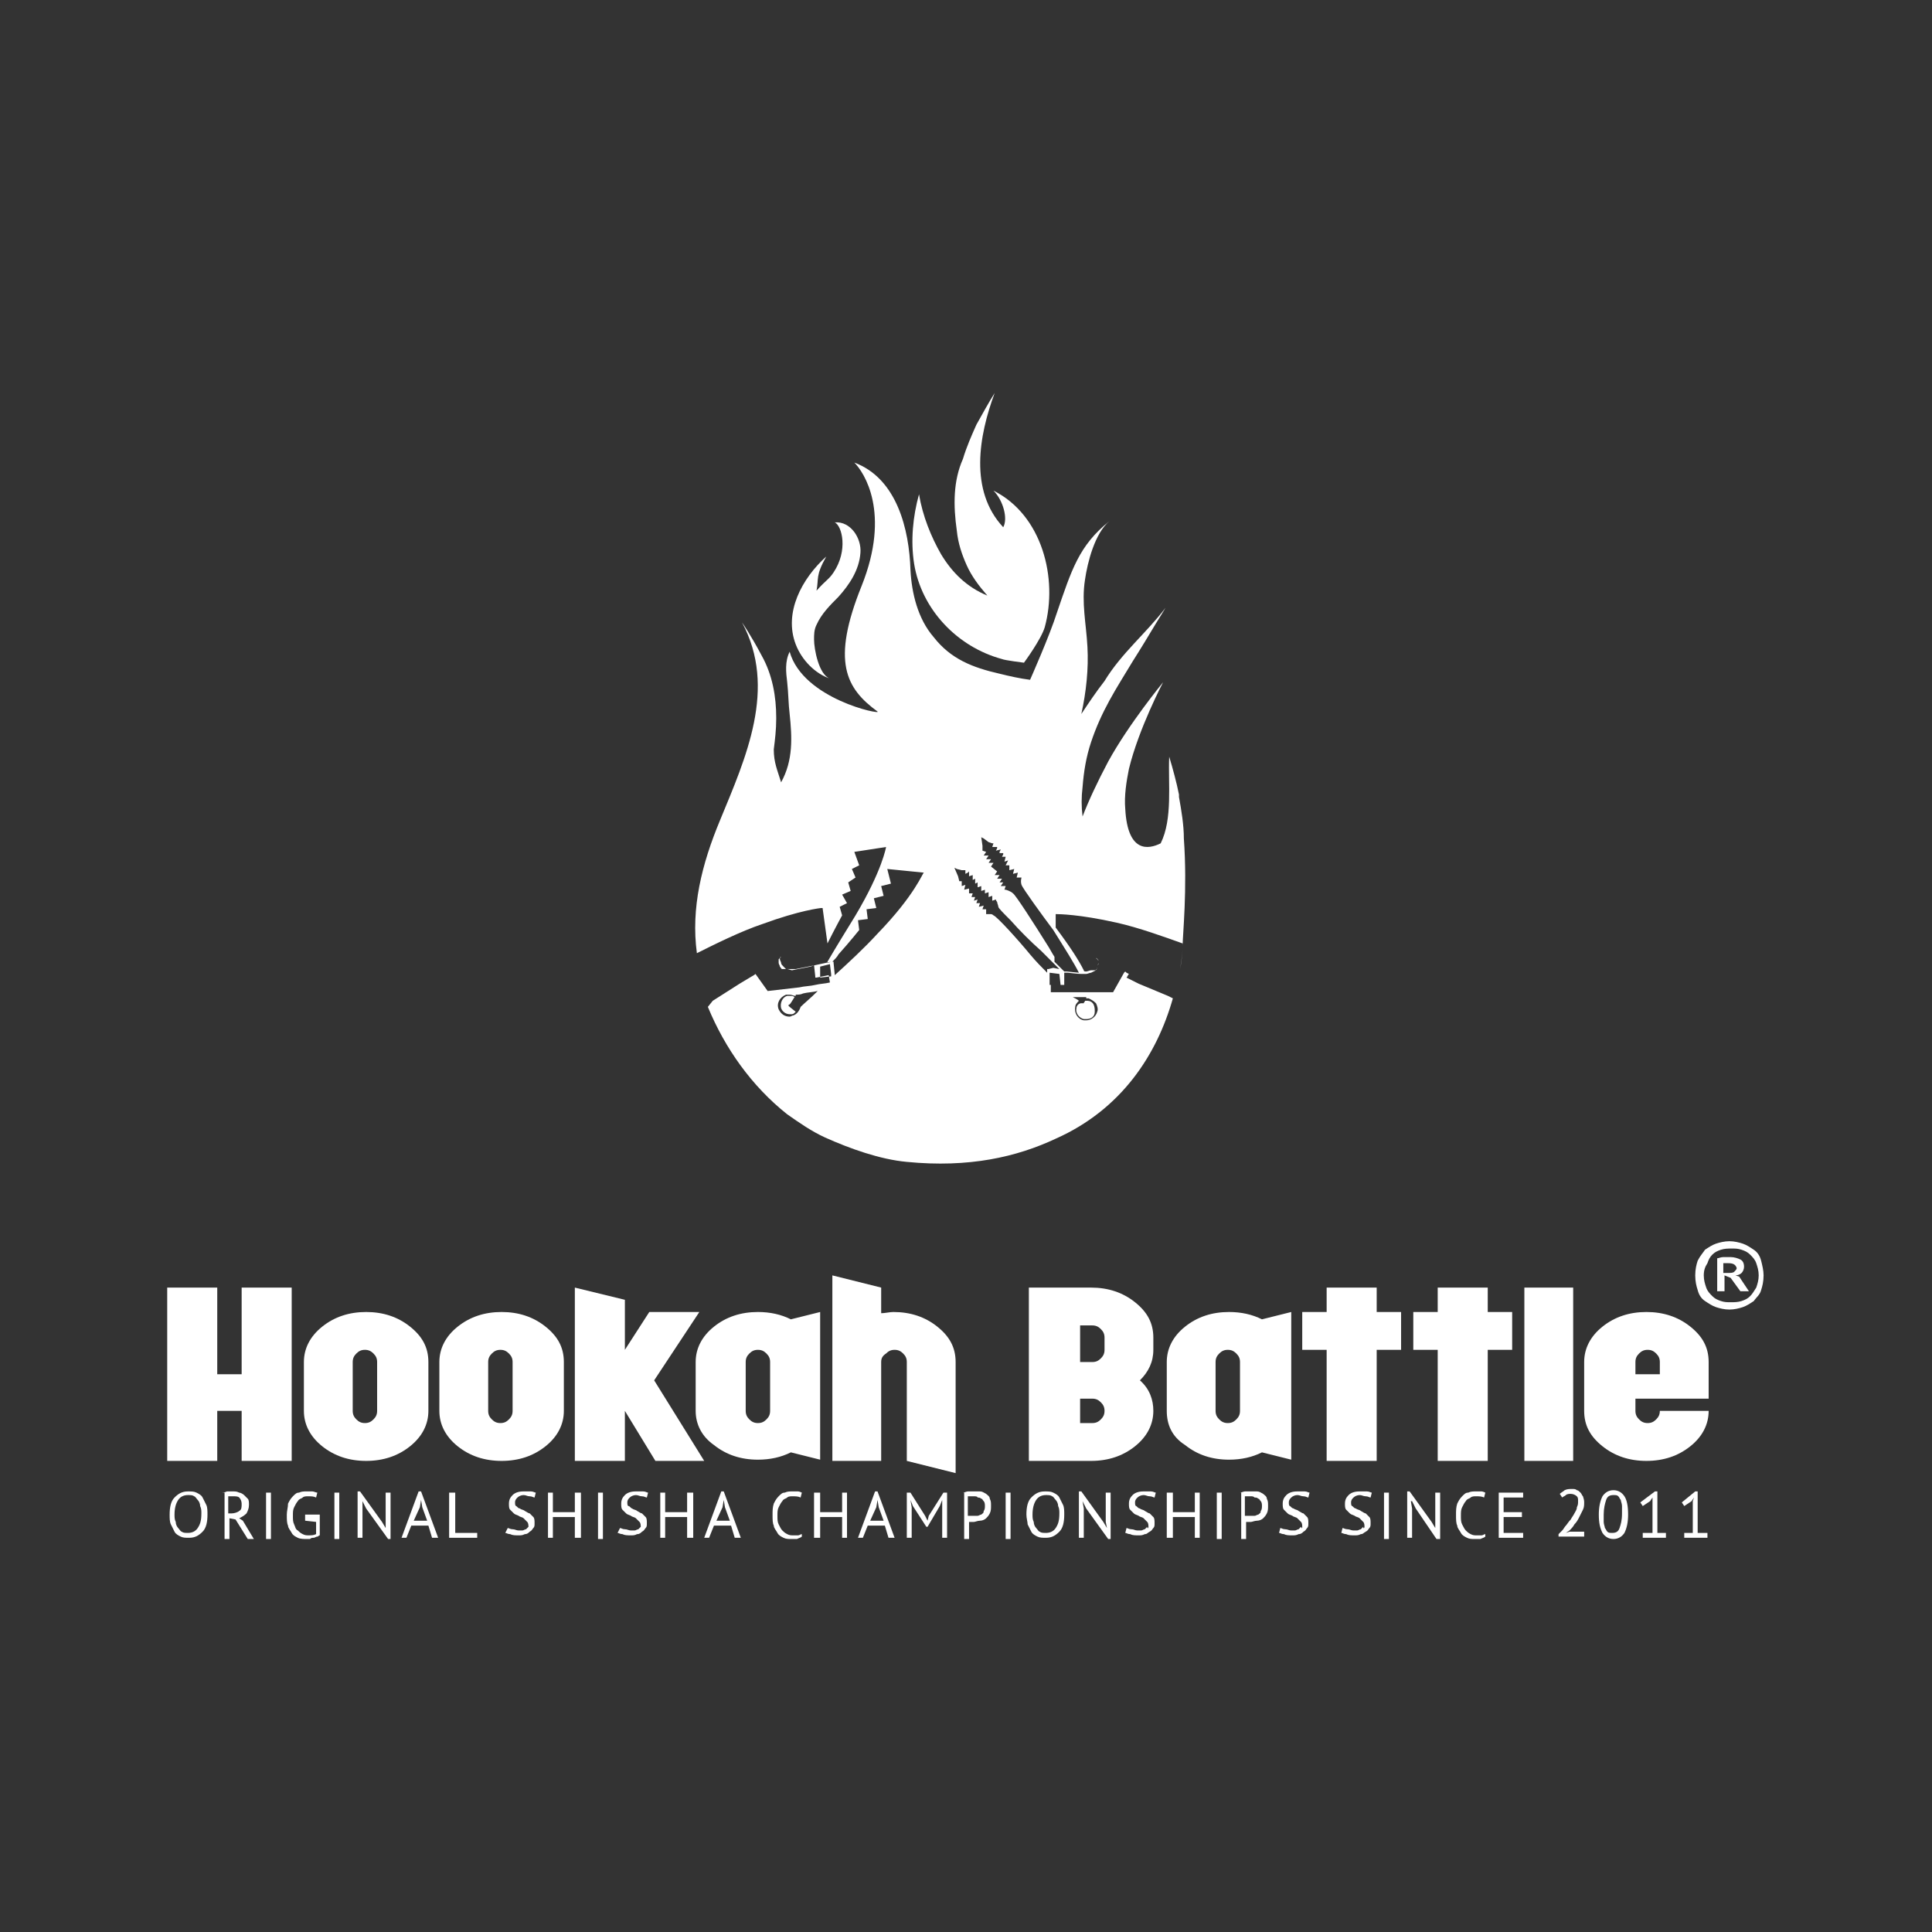 <?xml version="1.0" encoding="UTF-8"?> <!-- Generator: Adobe Illustrator 23.0.4, SVG Export Plug-In . SVG Version: 6.00 Build 0) --> <svg xmlns="http://www.w3.org/2000/svg" xmlns:xlink="http://www.w3.org/1999/xlink" id="Слой_1" x="0px" y="0px" viewBox="0 0 158.3 158.3" style="enable-background:new 0 0 158.3 158.3;" xml:space="preserve"><rect x="0" y="0" width="158.3" height="158.3" fill="#333333" stroke="none"/> <style type="text/css"> .st0{fill-rule:evenodd;clip-rule:evenodd;fill:#FFFFFF;} .st1{fill:#FFFFFF;} </style> <g> <g> <path class="st0" d="M88.2,82.6c-0.1,0.4,0.2,0.8,0.6,0.9c0.1,0,0.1,0,0.2,0c0.4,0,0.7-0.2,0.7-0.6c0-0.2,0-0.4-0.1-0.6 c-0.1-0.2-0.3-0.3-0.5-0.3c-0.1,0-0.1,0-0.2,0c0,0.1-0.1,0.1-0.1,0.2l0,0c-0.1,0-0.2,0-0.2,0l0,0l0,0c0,0,0,0,0,0 C88.4,82.2,88.2,82.4,88.2,82.6z"></path> <path class="st0" d="M68,55.6c-0.9-0.3-1.3-2.4-1.3-3.2c0-0.4,0-0.8,0.2-1.2c0.4-0.9,1.1-1.6,1.8-2.3c0.9-1,1.7-2.2,1.8-3.6 c0.1-1.2-0.8-2.6-2.1-2.5c0.6,0.3,1.1,2.3-0.1,4.1c-0.4,0.6-0.6,0.6-1.4,1.5c0.2-1-0.1-1.2,0.8-2.8c-2,1.8-3.5,4.6-2.5,7.2 C65.7,54.1,66.8,55.2,68,55.6z"></path> <path class="st0" d="M82.1,54c0.2,0.1,1.8,0.3,1.8,0.3s1.4-1.9,1.7-2.9c1.1-4-0.2-9.2-4.2-11.2c0.8,0.8,1.2,2.3,0.8,3 c-2.8-3-2-7.5-0.7-11C81,33,80.5,33.9,80,34.8c-0.4,0.9-0.8,1.8-1.1,2.8c-0.8,1.8-0.8,3.8-0.5,5.9c0.1,1,0.4,1.9,0.8,2.8 c0.4,0.9,1,1.7,1.7,2.5c-1.7-0.7-2.9-1.9-3.8-3.4c-0.8-1.4-1.5-3.1-1.8-4.9c-0.5,1.8-0.7,3.8-0.4,5.7C75.5,49.9,78.4,53,82.1,54z"></path> <path class="st0" d="M64.6,82.4C64.6,82.4,64.6,82.3,64.6,82.4L64.6,82.4c0,0,0-0.1,0.1-0.1c0.1-0.1,0.2-0.3,0.4-0.6 c-0.1-0.1-0.2-0.1-0.4-0.1c-0.1,0-0.2,0-0.2,0c-0.4,0.1-0.6,0.6-0.5,1c0.1,0.3,0.4,0.5,0.7,0.5c0.1,0,0.2,0,0.2,0 c0.1,0,0.2-0.1,0.3-0.2l-0.5-0.4L64.6,82.4z"></path> <path class="st0" d="M97,68.7c0-1.1-0.2-2.3-0.4-3.4c0-0.1,0-0.1,0-0.2c0,0,0,0,0,0c-0.2-1-0.5-2.1-0.8-3.1 c-0.1,2.2,0.3,5.1-0.7,7.1c-1,0.5-2.7,0.8-2.9-2.8c-0.1-1.1,0.1-2.3,0.3-3.3c0.8-3.3,2.8-7.1,2.8-7.1s-2.8,3.4-4.5,6.5 c-0.9,1.7-1.6,3.2-2.1,4.5c-0.1-0.8-0.1-1.6,0-2.4c0.1-1.3,0.3-2.5,0.7-3.7c0.4-1.2,0.9-2.3,1.5-3.4c0.6-1.1,1.3-2.2,1.9-3.2 c0.7-1.1,1.3-2.1,1.9-3.1c0.5-0.8,0.8-1.3,0.8-1.3c-1.6,2.1-3.6,3.7-5,6c-0.7,0.9-1.3,1.8-1.9,2.7c0.4-1.8,0.6-3.7,0.5-5.5 c-0.1-1.9-0.5-3.6-0.2-5.5c0.2-1.4,0.8-3.8,2-4.8c-2.5,2-3.1,4-4.3,7.5c-0.6,1.9-2.2,5.5-2.2,5.5c-0.8-0.1-1.7-0.3-2.5-0.5 c-2.2-0.5-4-1.2-5.4-3c-1.3-1.5-1.8-3.6-1.9-5.5c-0.1-3.3-1.1-7.5-4.6-8.8C70.8,38.7,73,42,70.6,48c-2.5,6.2-1.3,8.4,1.3,10.3 c0.4,0.3-6.1-1-7.2-4.9c-0.4,0.8-0.3,1.7-0.2,2.5c0.1,0.9,0.1,1.8,0.2,2.6c0.2,1.9,0.3,3.8-0.7,5.6c-0.3-1-0.6-1.6-0.6-2.7 c0.1-0.8,0.2-1.6,0.2-2.5c0,0,0,0,0-0.1c0,0,0,0,0,0c0-1.7-0.3-3.5-1.2-5.1c-0.9-1.7-1.6-2.7-1.6-2.7c2.9,5.4,0.3,11.1-1.8,16.2 c-1.5,3.6-2.4,7.2-1.9,10.9c1.4-0.7,3.6-1.8,5.4-2.4c3-1.1,4.7-1.3,4.8-1.3l0.1,0l0.4,2.9c0,0,0,0,0,0c0.6-1.2,1.2-2.3,1.2-2.3 l-0.2-0.7l0.6-0.3L69,73.3l0.7-0.3l-0.2-0.7l0.6-0.4l-0.3-0.7l0.6-0.3L70,69.8l2.6-0.4c0,0-0.3,1.9-2.5,5.6 c-0.8,1.3-1.6,2.6-2.3,3.8l0,0.1l0.3-0.1l-1.4,0.3l-1.5,0.3c-0.1,0-0.3,0-0.4,0l-0.2,0l-0.2,0c-0.1-0.1-0.1-0.1-0.2-0.2 C64.1,79.1,64,79,64,78.9c0-0.1-0.1-0.2-0.1-0.3c0,0,0-0.1,0-0.1c0,0,0.1-0.1,0.1-0.1c0,0-0.1,0-0.1,0.1c0,0-0.1,0.1-0.1,0.1 c0,0.1,0,0.2,0,0.3c0,0.1,0.1,0.2,0.1,0.3c0.1,0.1,0.1,0.2,0.2,0.2l0,0l0,0l0.2,0l0.2,0c0.1,0,0.3,0.1,0.4,0.1l0,0l0,0l1.5-0.3 l0.3-0.1l0.1,0.9l0,0.1l0.1,0l1-0.2l0.1,0.6c-0.4,0.1-0.8,0.1-1.2,0.2c-0.4,0.1-0.9,0.1-1.3,0.2c-0.9,0.1-1.7,0.2-2.6,0.3l-1-1.4 c-0.1,0.1-0.3,0.2-0.3,0.2l0,0l-1,0.6l-1.1,0.7l-1.1,0.7L58,82.5c1.4,3.4,3.6,6.5,6.5,8.8c1,0.7,2,1.4,3.1,1.9 c2,0.9,4.5,1.8,6.7,2c5.1,0.5,9-0.4,12.2-1.9c5.4-2.4,8.3-6.9,9.6-11.5l-0.4-0.2l-1.2-0.5l-1.2-0.5l-1-0.5 c0.1-0.1,0.1-0.2,0.2-0.3l-0.2-0.1l-0.1-0.1l-0.1,0.1l-0.9,1.6c-0.9,0-1.7,0-2.6,0c-0.4,0-0.9,0-1.3,0c-0.4,0-0.8,0-1.2,0l0-0.6 l1,0l0.1,0l0-0.1l0-0.9l0.3,0c0,0,0,0,0,0c0.1,0,0.7,0.1,1.1,0.1c0.2,0,0.4,0,0.4,0c0.1,0,0.3-0.1,0.4-0.1l0.2-0.1 c0,0,0.2-0.1,0.2-0.1c0.1-0.1,0.1-0.2,0.1-0.3c0,0,0,0,0,0h0c0-0.1,0.1-0.2,0.1-0.2c0-0.1,0-0.2,0-0.3c0,0,0-0.1-0.1-0.1 c0,0-0.1-0.1-0.1-0.1c0,0,0.1,0,0.1,0.1c0,0,0.1,0.1,0.1,0.1c0,0,0,0,0,0c0,0.1,0,0.2,0,0.2c0,0.1-0.1,0.2-0.1,0.3c0,0,0,0,0,0.1 c0,0.1-0.1,0.1-0.1,0.2l-0.2,0l-0.2,0c-0.1,0-0.3,0.1-0.4,0.1c-0.1,0-0.2,0-0.2-0.1l0,0c-0.4-0.8-1.1-1.9-2.3-3.5l0-1.1l0.1,0 c0.1,0,1.8,0,4.9,0.7c1.8,0.4,4,1.2,5.4,1.7c0,0.1,0,0.2,0,0.2c0,0.6-0.1,1.2-0.2,1.9c0.1-0.6,0.2-1.3,0.2-1.9 C96.9,76.6,97.3,72.9,97,68.7z M65.6,82.5c-0.1,0.3-0.3,0.6-0.6,0.7c-0.1,0-0.2,0.1-0.3,0.1c-0.4,0-0.7-0.2-0.9-0.6 c-0.2-0.5,0.1-1,0.6-1.2c0.1,0,0.2,0,0.3,0c0.2,0,0.3,0.1,0.5,0.1c0,0,0,0,0-0.1c0.2,0,0.4,0,0.6-0.1c0.4-0.1,0.8-0.1,1.2-0.2 C66.4,81.8,65.9,82.2,65.6,82.5z M67.2,80.1l0-0.9l0.8-0.2l0.1,0.8l0,0.2L67.2,80.1z M68.5,80.9L68.5,80.9L68.5,80.9L68.5,80.9 L68.5,80.9z M71.9,76.5c-1.1,1.2-2.4,2.4-3.5,3.4l-0.1-1l0-0.1l-0.1,0c0.2-0.2,0.4-0.4,0.5-0.6c0.9-1,1.7-2,1.7-2l-0.1-0.8 l0.8-0.1l-0.1-0.8l0.8-0.1l-0.2-0.8l0.8-0.2l-0.2-0.8l0.8-0.2l-0.3-1.2l3,0.3C75.6,71.5,75,73.3,71.9,76.5z M92.3,80.1L92.3,80.1 L92.3,80.1L92.3,80.1L92.3,80.1z M88.6,81.7c0.1,0,0.2,0,0.4,0c0,0,0,0,0,0.1c0,0,0,0,0,0c0.1,0,0.1,0,0.2,0 c0.2,0.1,0.4,0.2,0.6,0.4c0.1,0.2,0.2,0.5,0.1,0.7c-0.1,0.4-0.5,0.7-0.9,0.7c-0.1,0-0.1,0-0.2,0c-0.5-0.1-0.8-0.6-0.7-1.1 c0-0.2,0.2-0.4,0.3-0.5c-0.1-0.1-0.3-0.2-0.5-0.3C88.1,81.7,88.3,81.7,88.6,81.7z M85.9,79.4l-0.1,0v0.1l0,0.2 c-0.4-0.4-0.9-0.9-1.4-1.5c-0.9-1.1-2.7-3.1-3-3.2c-0.1-0.1-0.2-0.1-0.2-0.1c-0.1,0-0.3,0-0.3,0l-0.1,0v-0.4l-0.3,0l0.1-0.3 l-0.4,0.1l0.1-0.3H80l0.1-0.3l-0.3,0.1l0.1-0.3l-0.3,0l0.1-0.3l-0.3,0l0-0.4L79,72.9l0.1-0.4l-0.3,0.1l0-0.4l-0.2,0l-0.1-0.4 l-0.3-0.7l0.2,0.1l0.4,0.1h0l0,0l0.3,0l0,0.3l0.2-0.1l0.1-0.1l0,0.4l0,0v0l0.3-0.1l0,0.2l0,0.2l0,0l0,0l0.2-0.1l0,0.2l0,0.2l0,0 l0,0l0.2-0.1l0,0.2l0,0.2l0,0l0.3-0.1l0,0.4l0,0v0l0,0l0.3-0.1l0,0.2l0,0.1l0.3-0.1l0,0.4l0,0v0l0.3-0.1l0,0l0,0.4l0,0v0l0.3-0.1 l0,0l0,0c0,0,0,0.1,0.1,0.2c0,0.1,0.1,0.3,0.1,0.4c0,0.1,0.4,0.5,1,1.1c0.7,0.8,1.7,1.8,2.5,2.5c0.5,0.5,1.1,1.1,1.5,1.5l-0.5-0.1 l0,0L85.9,79.4L85.9,79.4L85.9,79.4z M86,80.7l0-0.2l0-0.8l0.8,0.1l0.1,0.9L86,80.7z M88.4,79.7l-1-0.1l-0.2,0 c-0.1-0.1-0.1-0.1-0.2-0.2c-0.2-0.2-0.4-0.4-0.6-0.6l0-0.4c-0.2-0.3-0.4-0.7-0.6-1c-1-1.6-2.6-4.1-2.8-4.2 c-0.2-0.2-0.6-0.3-0.6-0.3l-0.1,0l0.1-0.3l-0.4,0l0.2-0.3l-0.3,0l0.2-0.3l-0.4,0l0.2-0.3l-0.4,0l0.2-0.3L81.2,71l0.2-0.3L81,70.7 l0.2-0.3l-0.4,0l0.2-0.3l-0.4,0l0.2-0.3l-0.3-0.1l0-0.4l-0.1-0.7l0.2,0.1l0,0l0.4,0.3l0.3,0.1l0.1,0l-0.1,0.3l0.4,0l0,0.1 l-0.1,0.2l0.4-0.1l-0.1,0.2l0,0.1l0.2,0l0.1,0l0,0.1l-0.1,0.2l0,0l0,0l0.1,0l0.2,0l-0.1,0.4l0,0l0,0l0.3-0.1l-0.1,0.2l-0.1,0.2 l0,0l0,0l0.1,0l0.2,0l0,0.2l0,0.2l0.4-0.1L83,71.6l0,0l0,0l0.4-0.1l-0.1,0.4l0,0l0,0l0.1,0l0.3,0l0,0l0,0c0,0-0.1,0.3,0,0.6 c0.1,0.3,1.7,2.5,2.6,3.7C87.3,77.8,88,78.9,88.4,79.7z"></path> </g> <g> <path class="st1" d="M13.9,124.1c0-0.6,0.1-1.1,0.4-1.4c0.3-0.3,0.6-0.5,1.1-0.5c0.3,0,0.5,0,0.7,0.1c0.2,0.1,0.4,0.2,0.5,0.4 c0.1,0.2,0.2,0.4,0.3,0.6c0.1,0.2,0.1,0.5,0.1,0.8c0,0.6-0.1,1.1-0.4,1.4c-0.3,0.3-0.6,0.5-1.1,0.5c-0.3,0-0.5,0-0.7-0.1 c-0.2-0.1-0.4-0.2-0.5-0.4c-0.1-0.2-0.2-0.4-0.3-0.6C13.9,124.7,13.9,124.4,13.9,124.1 M14.3,124.1c0,0.2,0,0.4,0.1,0.6 c0,0.2,0.1,0.4,0.2,0.5c0.1,0.1,0.2,0.3,0.3,0.3c0.1,0.1,0.3,0.1,0.5,0.1c0.3,0,0.6-0.1,0.8-0.4c0.2-0.3,0.3-0.6,0.3-1.2 c0-0.2,0-0.4-0.1-0.6c0-0.2-0.1-0.4-0.2-0.5c-0.1-0.1-0.2-0.3-0.3-0.3c-0.1-0.1-0.3-0.1-0.5-0.1c-0.3,0-0.6,0.1-0.8,0.4 C14.4,123.2,14.3,123.6,14.3,124.1"></path> <path class="st1" d="M18.1,122.3c0.1,0,0.3,0,0.5-0.1c0.2,0,0.3,0,0.5,0c0.2,0,0.3,0,0.5,0.1c0.1,0,0.3,0.1,0.4,0.2 c0.1,0.1,0.2,0.2,0.3,0.3c0.1,0.1,0.1,0.3,0.1,0.5c0,0.3-0.1,0.5-0.2,0.7c-0.2,0.2-0.4,0.3-0.6,0.4l0.3,0.2l0.9,1.5h-0.5l-1-1.6 l-0.5-0.1v1.7h-0.4V122.3z M19.1,122.6h-0.1c-0.1,0-0.1,0-0.1,0c0,0-0.1,0-0.1,0c0,0-0.1,0-0.1,0v1.4H19c0.2,0,0.5-0.1,0.6-0.2 c0.2-0.1,0.2-0.3,0.2-0.6c0-0.2-0.1-0.4-0.2-0.5S19.3,122.6,19.1,122.6"></path> <rect x="21.8" y="122.3" class="st1" width="0.4" height="3.8"></rect> <path class="st1" d="M24.9,124.1h1.3v1.7c-0.1,0-0.1,0.1-0.2,0.1c-0.1,0-0.2,0.1-0.3,0.1c-0.1,0-0.2,0-0.3,0.1c-0.1,0-0.2,0-0.3,0 c-0.2,0-0.5,0-0.7-0.1c-0.2-0.1-0.4-0.2-0.5-0.4c-0.1-0.2-0.3-0.4-0.3-0.6c-0.1-0.2-0.1-0.5-0.1-0.9c0-0.3,0.1-0.6,0.1-0.9 c0.1-0.2,0.2-0.4,0.4-0.6c0.2-0.2,0.3-0.3,0.5-0.3c0.2-0.1,0.4-0.1,0.6-0.1c0.2,0,0.4,0,0.5,0c0.1,0,0.3,0.1,0.4,0.1l-0.1,0.4 c-0.2-0.1-0.4-0.1-0.7-0.1c-0.1,0-0.3,0-0.4,0.1c-0.1,0.1-0.3,0.1-0.4,0.3c-0.1,0.1-0.2,0.3-0.3,0.5c-0.1,0.2-0.1,0.4-0.1,0.7 c0,0.3,0,0.5,0.1,0.7c0.1,0.2,0.1,0.4,0.3,0.5c0.1,0.1,0.2,0.2,0.4,0.3c0.2,0.1,0.3,0.1,0.5,0.1c0.2,0,0.4,0,0.6-0.1v-1l-0.9-0.1 V124.1z"></path> <rect x="27.4" y="122.3" class="st1" width="0.4" height="3.8"></rect> <polygon class="st1" points="30,123.6 29.7,123 29.7,123 29.7,123.6 29.7,126 29.3,126 29.3,122.2 29.5,122.2 31.3,124.7 31.6,125.2 31.6,125.2 31.6,124.7 31.6,122.3 32,122.3 32,126.1 31.8,126.1 "></polygon> <path class="st1" d="M35.1,125h-1.4l-0.4,1h-0.4l1.4-3.8h0.2l1.4,3.8h-0.5L35.1,125z M33.9,124.6H35l-0.4-1.1l-0.1-0.6h0l-0.1,0.6 L33.9,124.6z"></path> <polygon class="st1" points="39.1,126 36.8,126 36.8,122.3 37.3,122.3 37.3,125.6 39.1,125.6 "></polygon> <path class="st1" d="M43.3,125.1c0-0.1,0-0.3-0.1-0.4c-0.1-0.1-0.2-0.2-0.3-0.3c-0.1-0.1-0.3-0.1-0.4-0.2 c-0.2-0.1-0.3-0.1-0.4-0.2c-0.1-0.1-0.2-0.2-0.3-0.3c-0.1-0.1-0.1-0.3-0.1-0.5c0-0.3,0.1-0.5,0.3-0.7c0.2-0.2,0.5-0.3,0.9-0.3 c0.2,0,0.4,0,0.6,0c0.2,0,0.3,0.1,0.4,0.1l-0.1,0.4c-0.1,0-0.2-0.1-0.4-0.1c-0.2,0-0.3-0.1-0.5-0.1c-0.2,0-0.4,0.1-0.5,0.2 c-0.1,0.1-0.2,0.2-0.2,0.4c0,0.1,0,0.3,0.1,0.3c0.1,0.1,0.2,0.2,0.3,0.2c0.1,0.1,0.3,0.1,0.4,0.2c0.2,0.1,0.3,0.2,0.4,0.2 c0.1,0.1,0.2,0.2,0.3,0.3c0.1,0.1,0.1,0.3,0.1,0.5c0,0.2,0,0.3-0.1,0.4c-0.1,0.1-0.1,0.2-0.3,0.3c-0.1,0.1-0.2,0.2-0.4,0.2 c-0.2,0.1-0.3,0.1-0.5,0.1c-0.3,0-0.5,0-0.7-0.1c-0.2,0-0.3-0.1-0.4-0.1l0.2-0.4c0.1,0,0.2,0.1,0.4,0.1c0.2,0,0.3,0.1,0.5,0.1 c0.1,0,0.2,0,0.3,0c0.1,0,0.2-0.1,0.3-0.1c0.1-0.1,0.1-0.1,0.2-0.2C43.3,125.3,43.3,125.2,43.3,125.1"></path> <polygon class="st1" points="47.1,124.3 45.3,124.3 45.3,126 44.9,126 44.9,122.3 45.3,122.3 45.3,123.9 47.1,123.9 47.1,122.3 47.6,122.3 47.6,126 47.1,126 "></polygon> <rect x="49" y="122.3" class="st1" width="0.4" height="3.8"></rect> <path class="st1" d="M52.5,125.1c0-0.1,0-0.3-0.1-0.4c-0.1-0.1-0.2-0.2-0.3-0.3c-0.1-0.1-0.3-0.1-0.4-0.2 c-0.2-0.1-0.3-0.1-0.4-0.2c-0.1-0.1-0.2-0.2-0.3-0.3c-0.1-0.1-0.1-0.3-0.1-0.5c0-0.3,0.1-0.5,0.3-0.7c0.2-0.2,0.5-0.3,0.9-0.3 c0.2,0,0.4,0,0.6,0c0.2,0,0.3,0.1,0.4,0.1l-0.1,0.4c-0.1,0-0.2-0.1-0.4-0.1c-0.2,0-0.3-0.1-0.5-0.1c-0.2,0-0.4,0.1-0.5,0.2 c-0.1,0.1-0.2,0.2-0.2,0.4c0,0.1,0,0.3,0.1,0.3s0.2,0.2,0.3,0.2c0.1,0.1,0.3,0.1,0.4,0.2c0.2,0.1,0.3,0.2,0.4,0.2 c0.1,0.1,0.2,0.2,0.3,0.3c0.1,0.1,0.1,0.3,0.1,0.5c0,0.2,0,0.3-0.1,0.4c-0.1,0.1-0.1,0.2-0.3,0.3c-0.1,0.1-0.2,0.2-0.4,0.2 c-0.2,0.1-0.3,0.1-0.5,0.1c-0.3,0-0.5,0-0.7-0.1c-0.2,0-0.3-0.1-0.4-0.1l0.2-0.4c0.1,0,0.2,0.1,0.4,0.1c0.2,0,0.3,0.1,0.5,0.1 c0.1,0,0.2,0,0.3,0c0.1,0,0.2-0.1,0.3-0.1c0.1-0.1,0.1-0.1,0.2-0.2C52.5,125.3,52.5,125.2,52.5,125.1"></path> <polygon class="st1" points="56.3,124.3 54.5,124.3 54.5,126 54.1,126 54.1,122.3 54.5,122.3 54.5,123.9 56.3,123.9 56.3,122.3 56.8,122.3 56.8,126 56.3,126 "></polygon> <path class="st1" d="M59.9,125h-1.4l-0.4,1h-0.4l1.4-3.8h0.2l1.4,3.8h-0.5L59.9,125z M58.7,124.6h1.1l-0.4-1.1l-0.1-0.6h0 l-0.1,0.6L58.7,124.6z"></path> <path class="st1" d="M65.7,125.9c-0.1,0.1-0.2,0.1-0.4,0.2c-0.2,0-0.3,0-0.5,0c-0.2,0-0.4,0-0.6-0.1c-0.2-0.1-0.4-0.2-0.5-0.4 c-0.1-0.2-0.3-0.4-0.3-0.6c-0.1-0.2-0.1-0.5-0.1-0.9c0-0.3,0-0.6,0.1-0.9c0.1-0.2,0.2-0.4,0.4-0.6c0.2-0.2,0.3-0.3,0.5-0.3 c0.2-0.1,0.4-0.1,0.6-0.1c0.2,0,0.4,0,0.5,0c0.1,0,0.3,0.1,0.3,0.1l-0.1,0.4c-0.2-0.1-0.4-0.1-0.7-0.1c-0.1,0-0.3,0-0.4,0.1 c-0.1,0.1-0.3,0.1-0.4,0.3c-0.1,0.1-0.2,0.3-0.3,0.5c-0.1,0.2-0.1,0.4-0.1,0.7c0,0.3,0,0.5,0.1,0.7c0.1,0.2,0.2,0.4,0.3,0.5 c0.1,0.1,0.2,0.2,0.4,0.3c0.2,0.1,0.3,0.1,0.5,0.1c0.2,0,0.3,0,0.4,0c0.1,0,0.2-0.1,0.3-0.1L65.7,125.9z"></path> <polygon class="st1" points="69,124.3 67.2,124.3 67.2,126 66.7,126 66.7,122.3 67.2,122.3 67.2,123.9 69,123.9 69,122.3 69.4,122.3 69.4,126 69,126 "></polygon> <path class="st1" d="M72.5,125h-1.4l-0.4,1h-0.4l1.4-3.8h0.2l1.4,3.8h-0.5L72.5,125z M71.3,124.6h1.1l-0.4-1.1l-0.1-0.6h0 l-0.1,0.6L71.3,124.6z"></path> <polygon class="st1" points="77.2,123.5 77.2,122.9 77.2,122.9 77,123.4 76,125.1 75.9,125.1 74.8,123.4 74.6,122.9 74.6,122.9 74.7,123.5 74.7,126 74.3,126 74.3,122.3 74.6,122.3 75.8,124.2 76,124.6 76,124.6 76.1,124.2 77.3,122.3 77.6,122.3 77.6,126 77.2,126 "></polygon> <path class="st1" d="M78.9,122.3c0.1,0,0.3-0.1,0.4-0.1c0.2,0,0.3,0,0.5,0c0.2,0,0.3,0,0.5,0c0.2,0,0.3,0.1,0.5,0.2 c0.1,0.1,0.3,0.2,0.3,0.4c0.1,0.2,0.1,0.3,0.1,0.6c0,0.2,0,0.4-0.1,0.6c-0.1,0.2-0.2,0.3-0.3,0.4c-0.1,0.1-0.3,0.2-0.5,0.2 c-0.2,0-0.4,0.1-0.5,0.1h-0.1c0,0-0.1,0-0.1,0c0,0-0.1,0-0.1,0c0,0-0.1,0-0.1,0v1.4h-0.4V122.3z M79.8,122.6c-0.1,0-0.2,0-0.3,0 c-0.1,0-0.2,0-0.2,0v1.6c0,0,0,0,0.1,0c0,0,0.1,0,0.1,0c0,0,0.1,0,0.1,0h0.1c0.1,0,0.2,0,0.4,0c0.1,0,0.2-0.1,0.3-0.1 c0.1-0.1,0.2-0.1,0.2-0.3c0.1-0.1,0.1-0.3,0.1-0.4c0-0.1,0-0.3-0.1-0.4c-0.1-0.1-0.1-0.2-0.2-0.2c-0.1-0.1-0.2-0.1-0.3-0.1 C80.1,122.6,79.9,122.6,79.8,122.6"></path> <rect x="82.4" y="122.3" class="st1" width="0.4" height="3.8"></rect> <path class="st1" d="M84.1,124.1c0-0.6,0.1-1.1,0.4-1.4c0.3-0.3,0.6-0.5,1.1-0.5c0.3,0,0.5,0,0.7,0.1c0.2,0.1,0.4,0.2,0.5,0.4 c0.1,0.2,0.2,0.4,0.3,0.6c0.1,0.2,0.1,0.5,0.1,0.8c0,0.6-0.1,1.1-0.4,1.4c-0.3,0.3-0.6,0.5-1.1,0.5c-0.3,0-0.5,0-0.7-0.1 c-0.2-0.1-0.4-0.2-0.5-0.4c-0.1-0.2-0.2-0.4-0.3-0.6C84.2,124.7,84.1,124.4,84.1,124.1 M84.6,124.1c0,0.2,0,0.4,0.1,0.6 c0,0.2,0.1,0.4,0.2,0.5c0.1,0.1,0.2,0.3,0.3,0.3c0.1,0.1,0.3,0.1,0.5,0.1c0.3,0,0.6-0.1,0.8-0.4c0.2-0.3,0.3-0.6,0.3-1.2 c0-0.2,0-0.4-0.1-0.6c0-0.2-0.1-0.4-0.2-0.5c-0.1-0.1-0.2-0.3-0.3-0.3c-0.1-0.1-0.3-0.1-0.5-0.1c-0.3,0-0.6,0.1-0.8,0.4 C84.7,123.2,84.6,123.6,84.6,124.1"></path> <polygon class="st1" points="89,123.6 88.7,123 88.7,123 88.8,123.6 88.8,126 88.4,126 88.4,122.2 88.6,122.2 90.4,124.7 90.7,125.2 90.7,125.2 90.6,124.7 90.6,122.3 91,122.3 91,126.1 90.8,126.1 "></polygon> <path class="st1" d="M94.1,125.1c0-0.1,0-0.3-0.1-0.4c-0.1-0.1-0.2-0.2-0.3-0.3c-0.1-0.1-0.3-0.1-0.4-0.2 c-0.2-0.1-0.3-0.1-0.4-0.2c-0.1-0.1-0.2-0.2-0.3-0.3c-0.1-0.1-0.1-0.3-0.1-0.5c0-0.3,0.1-0.5,0.3-0.7c0.2-0.2,0.5-0.3,0.9-0.3 c0.2,0,0.4,0,0.6,0c0.2,0,0.3,0.1,0.4,0.1l-0.1,0.4c-0.1,0-0.2-0.1-0.4-0.1c-0.2,0-0.3-0.1-0.5-0.1c-0.2,0-0.4,0.1-0.5,0.2 c-0.1,0.1-0.2,0.2-0.2,0.4c0,0.1,0,0.3,0.1,0.3c0.1,0.1,0.2,0.2,0.3,0.2c0.1,0.1,0.3,0.1,0.4,0.2c0.2,0.1,0.3,0.2,0.4,0.2 c0.1,0.1,0.2,0.2,0.3,0.3c0.1,0.1,0.1,0.3,0.1,0.5c0,0.2,0,0.3-0.1,0.4c-0.1,0.1-0.1,0.2-0.3,0.3s-0.2,0.2-0.4,0.2 c-0.2,0.1-0.3,0.1-0.5,0.1c-0.3,0-0.5,0-0.7-0.1c-0.2,0-0.3-0.1-0.4-0.1l0.1-0.4c0.1,0,0.2,0.1,0.4,0.1c0.2,0,0.3,0.1,0.5,0.1 c0.1,0,0.2,0,0.3,0c0.1,0,0.2-0.1,0.3-0.1c0.1-0.1,0.1-0.1,0.2-0.2C94,125.3,94.1,125.2,94.1,125.1"></path> <polygon class="st1" points="97.9,124.3 96.1,124.3 96.1,126 95.6,126 95.6,122.3 96.1,122.3 96.1,123.9 97.9,123.9 97.9,122.3 98.3,122.3 98.3,126 97.9,126 "></polygon> <rect x="99.7" y="122.3" class="st1" width="0.4" height="3.8"></rect> <path class="st1" d="M101.6,122.3c0.1,0,0.3-0.1,0.4-0.1c0.2,0,0.3,0,0.5,0c0.2,0,0.3,0,0.5,0c0.2,0,0.3,0.1,0.5,0.2 c0.1,0.1,0.3,0.2,0.3,0.4c0.1,0.2,0.1,0.3,0.1,0.6c0,0.2,0,0.4-0.1,0.6c-0.1,0.2-0.2,0.3-0.3,0.4c-0.1,0.1-0.3,0.2-0.5,0.2 c-0.2,0-0.4,0.1-0.5,0.1h-0.1c0,0-0.1,0-0.1,0c0,0-0.1,0-0.1,0c0,0-0.1,0-0.1,0v1.4h-0.4V122.3z M102.5,122.6c-0.1,0-0.2,0-0.3,0 c-0.1,0-0.2,0-0.2,0v1.6c0,0,0,0,0.1,0c0,0,0.1,0,0.1,0c0,0,0.1,0,0.1,0h0.1c0.1,0,0.2,0,0.4,0c0.1,0,0.2-0.1,0.3-0.1 c0.1-0.1,0.2-0.1,0.2-0.3c0.1-0.1,0.1-0.3,0.1-0.4c0-0.1,0-0.3-0.1-0.4c-0.1-0.1-0.1-0.2-0.2-0.2c-0.1-0.1-0.2-0.1-0.3-0.1 C102.7,122.6,102.6,122.6,102.5,122.6"></path> <path class="st1" d="M106.7,125.1c0-0.1,0-0.3-0.1-0.4c-0.1-0.1-0.2-0.2-0.3-0.3c-0.1-0.1-0.3-0.1-0.4-0.2 c-0.2-0.1-0.3-0.1-0.4-0.2c-0.1-0.1-0.2-0.2-0.3-0.3c-0.1-0.1-0.1-0.3-0.1-0.5c0-0.3,0.1-0.5,0.3-0.7c0.2-0.2,0.5-0.3,0.9-0.3 c0.2,0,0.4,0,0.6,0c0.2,0,0.3,0.1,0.4,0.1l-0.1,0.4c-0.1,0-0.2-0.1-0.4-0.1c-0.2,0-0.3-0.1-0.5-0.1c-0.2,0-0.4,0.1-0.5,0.2 c-0.1,0.1-0.2,0.2-0.2,0.4c0,0.1,0,0.3,0.1,0.3c0.1,0.1,0.2,0.2,0.3,0.2c0.1,0.1,0.3,0.1,0.4,0.2c0.2,0.1,0.3,0.2,0.4,0.2 c0.1,0.1,0.2,0.2,0.3,0.3c0.1,0.1,0.1,0.3,0.1,0.5c0,0.2,0,0.3-0.1,0.4c-0.1,0.1-0.1,0.2-0.3,0.3c-0.1,0.1-0.2,0.2-0.4,0.2 c-0.2,0.1-0.3,0.1-0.5,0.1c-0.3,0-0.5,0-0.7-0.1c-0.2,0-0.3-0.1-0.4-0.1l0.1-0.4c0.1,0,0.2,0.1,0.4,0.1c0.2,0,0.3,0.1,0.5,0.1 c0.1,0,0.2,0,0.3,0c0.1,0,0.2-0.1,0.3-0.1c0.1-0.1,0.1-0.1,0.2-0.2C106.7,125.3,106.7,125.2,106.7,125.1"></path> <path class="st1" d="M111.8,125.1c0-0.1,0-0.3-0.1-0.4c-0.1-0.1-0.2-0.2-0.3-0.3c-0.1-0.1-0.3-0.1-0.4-0.2 c-0.2-0.1-0.3-0.1-0.4-0.2c-0.1-0.1-0.2-0.2-0.3-0.3c-0.1-0.1-0.1-0.3-0.1-0.5c0-0.3,0.1-0.5,0.3-0.7c0.2-0.2,0.5-0.3,0.9-0.3 c0.2,0,0.4,0,0.6,0c0.2,0,0.3,0.1,0.4,0.1l-0.1,0.4c-0.1,0-0.2-0.1-0.4-0.1c-0.2,0-0.3-0.1-0.5-0.1c-0.2,0-0.4,0.1-0.5,0.2 c-0.1,0.1-0.2,0.2-0.2,0.4c0,0.1,0,0.3,0.1,0.3c0.1,0.1,0.2,0.2,0.3,0.2c0.1,0.1,0.3,0.1,0.4,0.2c0.2,0.1,0.3,0.2,0.4,0.2 c0.1,0.1,0.2,0.2,0.3,0.3c0.1,0.1,0.1,0.3,0.1,0.5c0,0.2,0,0.3-0.1,0.4c-0.1,0.1-0.1,0.2-0.3,0.3s-0.2,0.2-0.4,0.2 c-0.2,0.1-0.3,0.1-0.5,0.1c-0.3,0-0.5,0-0.7-0.1c-0.2,0-0.3-0.1-0.4-0.1l0.1-0.4c0.1,0,0.2,0.1,0.4,0.1c0.2,0,0.3,0.1,0.5,0.1 c0.1,0,0.2,0,0.3,0c0.1,0,0.2-0.1,0.3-0.1c0.1-0.1,0.1-0.1,0.2-0.2C111.7,125.3,111.8,125.2,111.8,125.1"></path> <rect x="113.4" y="122.3" class="st1" width="0.4" height="3.8"></rect> <polygon class="st1" points="116,123.6 115.7,123 115.6,123 115.7,123.6 115.7,126 115.3,126 115.3,122.2 115.5,122.2 117.3,124.7 117.6,125.2 117.6,125.2 117.6,124.7 117.6,122.3 118,122.3 118,126.1 117.7,126.1 "></polygon> <path class="st1" d="M121.7,125.9c-0.1,0.1-0.2,0.1-0.4,0.2c-0.2,0-0.3,0-0.5,0c-0.2,0-0.4,0-0.6-0.1c-0.2-0.1-0.4-0.2-0.5-0.4 c-0.1-0.2-0.3-0.4-0.3-0.6c-0.1-0.2-0.1-0.5-0.1-0.9c0-0.3,0-0.6,0.1-0.9c0.1-0.2,0.2-0.4,0.4-0.6c0.2-0.2,0.3-0.3,0.5-0.3 c0.2-0.1,0.4-0.1,0.6-0.1c0.2,0,0.4,0,0.5,0c0.1,0,0.3,0.1,0.3,0.1l-0.1,0.4c-0.2-0.1-0.4-0.1-0.7-0.1c-0.1,0-0.3,0-0.4,0.1 c-0.1,0.1-0.3,0.1-0.4,0.3c-0.1,0.1-0.2,0.3-0.3,0.5c-0.1,0.2-0.1,0.4-0.1,0.7c0,0.3,0,0.5,0.1,0.7c0.1,0.2,0.2,0.4,0.3,0.5 c0.1,0.1,0.2,0.2,0.4,0.3c0.2,0.1,0.3,0.1,0.5,0.1c0.2,0,0.3,0,0.4,0c0.1,0,0.2-0.1,0.3-0.1L121.7,125.9z"></path> <polygon class="st1" points="122.8,122.3 124.8,122.3 124.8,122.7 123.2,122.7 123.2,123.9 124.7,123.9 124.7,124.3 123.2,124.3 123.2,125.6 124.8,125.6 124.8,126 122.8,126 "></polygon> <path class="st1" d="M129.8,123.1c0,0.2,0,0.4-0.1,0.6c-0.1,0.2-0.2,0.4-0.3,0.6c-0.1,0.2-0.2,0.4-0.4,0.6 c-0.1,0.2-0.3,0.4-0.4,0.5l-0.3,0.2v0l0.3-0.1h1.2v0.4h-2.1v-0.2c0.1-0.1,0.2-0.2,0.3-0.3c0.1-0.1,0.2-0.3,0.3-0.4 c0.1-0.1,0.2-0.3,0.4-0.5c0.1-0.2,0.2-0.3,0.3-0.5c0.1-0.2,0.2-0.3,0.2-0.5c0.1-0.2,0.1-0.3,0.1-0.5c0-0.2,0-0.3-0.1-0.4 c-0.1-0.1-0.3-0.2-0.5-0.2c-0.1,0-0.3,0-0.4,0.1c-0.1,0.1-0.2,0.1-0.3,0.2l-0.2-0.3c0.1-0.1,0.3-0.2,0.4-0.3 c0.2-0.1,0.4-0.1,0.6-0.1c0.2,0,0.3,0,0.4,0.1c0.1,0,0.2,0.1,0.3,0.2c0.1,0.1,0.1,0.2,0.2,0.3C129.8,122.9,129.8,123,129.8,123.1"></path> <path class="st1" d="M131,124.1c0-0.6,0.1-1.1,0.3-1.5c0.2-0.3,0.5-0.5,0.9-0.5c0.4,0,0.7,0.2,0.9,0.5c0.2,0.3,0.3,0.8,0.3,1.5 c0,0.6-0.1,1.1-0.3,1.5c-0.2,0.3-0.5,0.5-0.9,0.5c-0.4,0-0.7-0.2-0.9-0.5C131.1,125.2,131,124.8,131,124.1 M131.4,124.1 c0,0.2,0,0.4,0,0.6c0,0.2,0.1,0.4,0.1,0.5c0.1,0.1,0.1,0.2,0.2,0.3c0.1,0.1,0.2,0.1,0.4,0.1c0.3,0,0.5-0.1,0.6-0.4 c0.1-0.3,0.2-0.6,0.2-1.2c0-0.2,0-0.4,0-0.6c0-0.2-0.1-0.4-0.1-0.5c-0.1-0.1-0.1-0.2-0.2-0.3c-0.1-0.1-0.2-0.1-0.4-0.1 c-0.3,0-0.5,0.1-0.6,0.4C131.5,123.2,131.4,123.6,131.4,124.1"></path> <polygon class="st1" points="134.6,125.6 135.4,125.6 135.4,123 135.4,122.7 135.2,123 134.6,123.4 134.4,123.1 135.6,122.2 135.8,122.2 135.8,125.6 136.5,125.6 136.5,126 134.6,126 "></polygon> <polygon class="st1" points="138,125.6 138.7,125.6 138.7,123 138.8,122.7 138.6,123 138,123.4 137.8,123.1 138.9,122.2 139.1,122.2 139.1,125.6 139.9,125.6 139.9,126 138,126 "></polygon> <polygon class="st1" points="17.8,115.6 17.8,119.7 13.7,119.7 13.7,105.5 17.8,105.5 17.8,112.6 19.8,112.6 19.8,105.5 23.9,105.5 23.9,119.7 19.8,119.7 19.8,115.6 "></polygon> <path class="st1" d="M24.9,115.6v-4c0-1.1,0.5-2.1,1.5-2.9c1-0.8,2.2-1.2,3.6-1.2c1.4,0,2.6,0.4,3.6,1.2c1,0.8,1.5,1.7,1.5,2.9v4 c0,1.1-0.5,2.1-1.5,2.9c-1,0.8-2.2,1.2-3.6,1.2c-1.4,0-2.6-0.4-3.6-1.2C25.4,117.7,24.9,116.7,24.9,115.6 M28.9,111.6v4 c0,0.3,0.1,0.5,0.3,0.7c0.2,0.2,0.4,0.3,0.7,0.3c0.3,0,0.5-0.1,0.7-0.3c0.2-0.2,0.3-0.4,0.3-0.7v-4c0-0.3-0.1-0.5-0.3-0.7 c-0.2-0.2-0.4-0.3-0.7-0.3c-0.3,0-0.5,0.1-0.7,0.3C29,111.1,28.9,111.3,28.9,111.6"></path> <path class="st1" d="M36,115.6v-4c0-1.1,0.5-2.1,1.5-2.9c1-0.8,2.2-1.2,3.6-1.2c1.4,0,2.6,0.4,3.6,1.2c1,0.8,1.5,1.7,1.5,2.9v4 c0,1.1-0.5,2.1-1.5,2.9c-1,0.8-2.2,1.2-3.6,1.2c-1.4,0-2.6-0.4-3.6-1.2C36.5,117.7,36,116.7,36,115.6 M40,111.6v4 c0,0.3,0.1,0.5,0.3,0.7c0.2,0.2,0.4,0.3,0.7,0.3c0.3,0,0.5-0.1,0.7-0.3c0.2-0.2,0.3-0.4,0.3-0.7v-4c0-0.3-0.1-0.5-0.3-0.7 c-0.2-0.2-0.4-0.3-0.7-0.3c-0.3,0-0.5,0.1-0.7,0.3C40.1,111.1,40,111.3,40,111.6"></path> <polygon class="st1" points="51.2,115.6 51.2,119.7 47.1,119.7 47.1,105.5 51.2,106.5 51.2,110.6 53.2,107.5 57.3,107.5 53.6,113.1 57.7,119.7 53.7,119.7 "></polygon> <path class="st1" d="M57,115.6v-4c0-1.1,0.5-2.1,1.5-2.9c1-0.8,2.2-1.2,3.6-1.2c1,0,1.9,0.2,2.7,0.6l2.4-0.6v12.1l-2.4-0.6 c-0.8,0.4-1.7,0.6-2.7,0.6c-1.4,0-2.6-0.4-3.6-1.2C57.5,117.7,57,116.7,57,115.6 M61.1,111.6v4c0,0.3,0.1,0.5,0.3,0.7 c0.2,0.2,0.4,0.3,0.7,0.3c0.3,0,0.5-0.1,0.7-0.3c0.2-0.2,0.3-0.4,0.3-0.7v-4c0-0.3-0.1-0.5-0.3-0.7c-0.2-0.2-0.4-0.3-0.7-0.3 c-0.3,0-0.5,0.1-0.7,0.3C61.2,111.1,61.1,111.3,61.1,111.6"></path> <path class="st1" d="M72.2,111.6v8.1h-4v-15.2l4,1v2.1c0.3,0,0.7-0.1,1-0.1c1.4,0,2.6,0.4,3.6,1.2c1,0.8,1.5,1.7,1.5,2.9v9.1l-4-1 v-8.1c0-0.3-0.1-0.5-0.3-0.7c-0.2-0.2-0.4-0.3-0.7-0.3c-0.3,0-0.5,0.1-0.7,0.3C72.3,111.1,72.2,111.3,72.2,111.6"></path> <path class="st1" d="M94.5,115.6c0,1.1-0.5,2.1-1.5,2.9c-1,0.8-2.2,1.2-3.6,1.2h-5.1v-14.2h5.1c1.4,0,2.6,0.4,3.6,1.2 c1,0.8,1.5,1.7,1.5,2.9v1c0,1-0.4,1.8-1.1,2.5C94.2,113.8,94.5,114.7,94.5,115.6 M90.5,109.6c0-0.3-0.1-0.5-0.3-0.7 c-0.2-0.2-0.4-0.3-0.7-0.3h-1v3h1c0.3,0,0.5-0.1,0.7-0.3c0.2-0.2,0.3-0.4,0.3-0.7V109.6z M89.5,116.6c0.3,0,0.5-0.1,0.7-0.3 c0.2-0.2,0.3-0.4,0.3-0.7c0-0.3-0.1-0.5-0.3-0.7c-0.2-0.2-0.4-0.3-0.7-0.3h-1v2H89.5z"></path> <path class="st1" d="M95.6,115.6v-4c0-1.1,0.5-2.1,1.5-2.9c1-0.8,2.2-1.2,3.6-1.2c1,0,1.9,0.2,2.7,0.6l2.4-0.6v12.1l-2.4-0.6 c-0.8,0.4-1.7,0.6-2.7,0.6c-1.4,0-2.6-0.4-3.6-1.2C96,117.7,95.6,116.7,95.6,115.6 M99.6,111.6v4c0,0.3,0.1,0.5,0.3,0.7 c0.2,0.2,0.4,0.3,0.7,0.3c0.3,0,0.5-0.1,0.7-0.3c0.2-0.2,0.3-0.4,0.3-0.7v-4c0-0.3-0.1-0.5-0.3-0.7c-0.2-0.2-0.4-0.3-0.7-0.3 c-0.3,0-0.5,0.1-0.7,0.3C99.7,111.1,99.6,111.3,99.6,111.6"></path> <polygon class="st1" points="108.7,107.5 108.7,105.5 112.8,105.5 112.8,107.5 114.8,107.5 114.8,110.6 112.8,110.6 112.8,119.7 108.7,119.7 108.7,110.6 106.7,110.6 106.7,107.5 "></polygon> <polygon class="st1" points="117.8,107.5 117.8,105.5 121.9,105.5 121.9,107.5 123.9,107.5 123.9,110.6 121.9,110.6 121.9,119.7 117.8,119.7 117.8,110.6 115.8,110.6 115.8,107.5 "></polygon> <rect x="124.9" y="105.5" class="st1" width="4" height="14.2"></rect> <path class="st1" d="M134,115.6c0,0.3,0.1,0.5,0.3,0.7c0.2,0.2,0.4,0.3,0.7,0.3c0.3,0,0.5-0.1,0.7-0.3c0.2-0.2,0.3-0.4,0.3-0.7h4 c0,1.1-0.5,2.1-1.5,2.9c-1,0.8-2.2,1.2-3.6,1.2c-1.4,0-2.6-0.4-3.6-1.2c-1-0.8-1.5-1.7-1.5-2.9v-4c0-1.1,0.5-2.1,1.5-2.9 c1-0.8,2.2-1.2,3.6-1.2c1.4,0,2.6,0.4,3.6,1.2c1,0.8,1.5,1.7,1.5,2.9v3H134V115.6z M134,111.6v1h2v-1c0-0.3-0.1-0.5-0.3-0.7 c-0.2-0.2-0.4-0.3-0.7-0.3c-0.3,0-0.5,0.1-0.7,0.3C134.1,111.1,134,111.3,134,111.6"></path> </g> <path class="st1" d="M138.9,104.5c0-0.5,0.1-0.9,0.2-1.2c0.2-0.4,0.4-0.6,0.6-0.9c0.3-0.2,0.6-0.4,0.9-0.5c0.3-0.1,0.7-0.2,1.1-0.2 c0.4,0,0.8,0.1,1.1,0.2c0.3,0.1,0.6,0.3,0.9,0.5c0.3,0.2,0.5,0.5,0.6,0.9c0.1,0.4,0.2,0.8,0.2,1.2c0,0.5-0.1,0.9-0.2,1.2 c-0.1,0.4-0.4,0.6-0.6,0.9c-0.3,0.2-0.6,0.4-0.9,0.5c-0.3,0.1-0.7,0.2-1.1,0.2c-0.4,0-0.8-0.1-1.1-0.2c-0.3-0.1-0.6-0.3-0.9-0.5 c-0.3-0.2-0.5-0.5-0.6-0.9C139,105.4,138.9,105,138.9,104.5 M139.6,104.5c0,0.4,0.1,0.7,0.2,1c0.1,0.3,0.3,0.5,0.5,0.7 s0.4,0.3,0.7,0.4c0.3,0.1,0.5,0.1,0.8,0.1c0.3,0,0.6,0,0.9-0.1c0.3-0.1,0.5-0.2,0.7-0.4c0.2-0.2,0.3-0.4,0.5-0.7 c0.1-0.3,0.2-0.6,0.2-1c0-0.4-0.1-0.7-0.2-1c-0.1-0.3-0.3-0.5-0.5-0.7c-0.2-0.2-0.4-0.3-0.7-0.4c-0.3-0.1-0.5-0.1-0.8-0.1 c-0.3,0-0.6,0-0.9,0.1c-0.3,0.1-0.5,0.2-0.7,0.4c-0.2,0.2-0.3,0.4-0.4,0.7C139.7,103.8,139.6,104.1,139.6,104.5 M140.7,103.1 c0.1,0,0.3-0.1,0.5-0.1c0.2,0,0.4,0,0.6,0c0.3,0,0.6,0.1,0.8,0.2c0.2,0.1,0.3,0.3,0.3,0.6c0,0.2-0.1,0.4-0.2,0.5 c-0.1,0.1-0.3,0.2-0.5,0.2l0.3,0.1l0.8,1.2h-0.7l-0.8-1.1l-0.5-0.2v1.3h-0.6V103.1z M141.6,103.5c-0.1,0-0.2,0-0.2,0 c-0.1,0-0.1,0-0.2,0v0.8h0.4c0.2,0,0.4,0,0.5-0.1c0.1-0.1,0.2-0.2,0.2-0.3C142.2,103.6,142,103.5,141.6,103.5"></path> </g> </svg> 